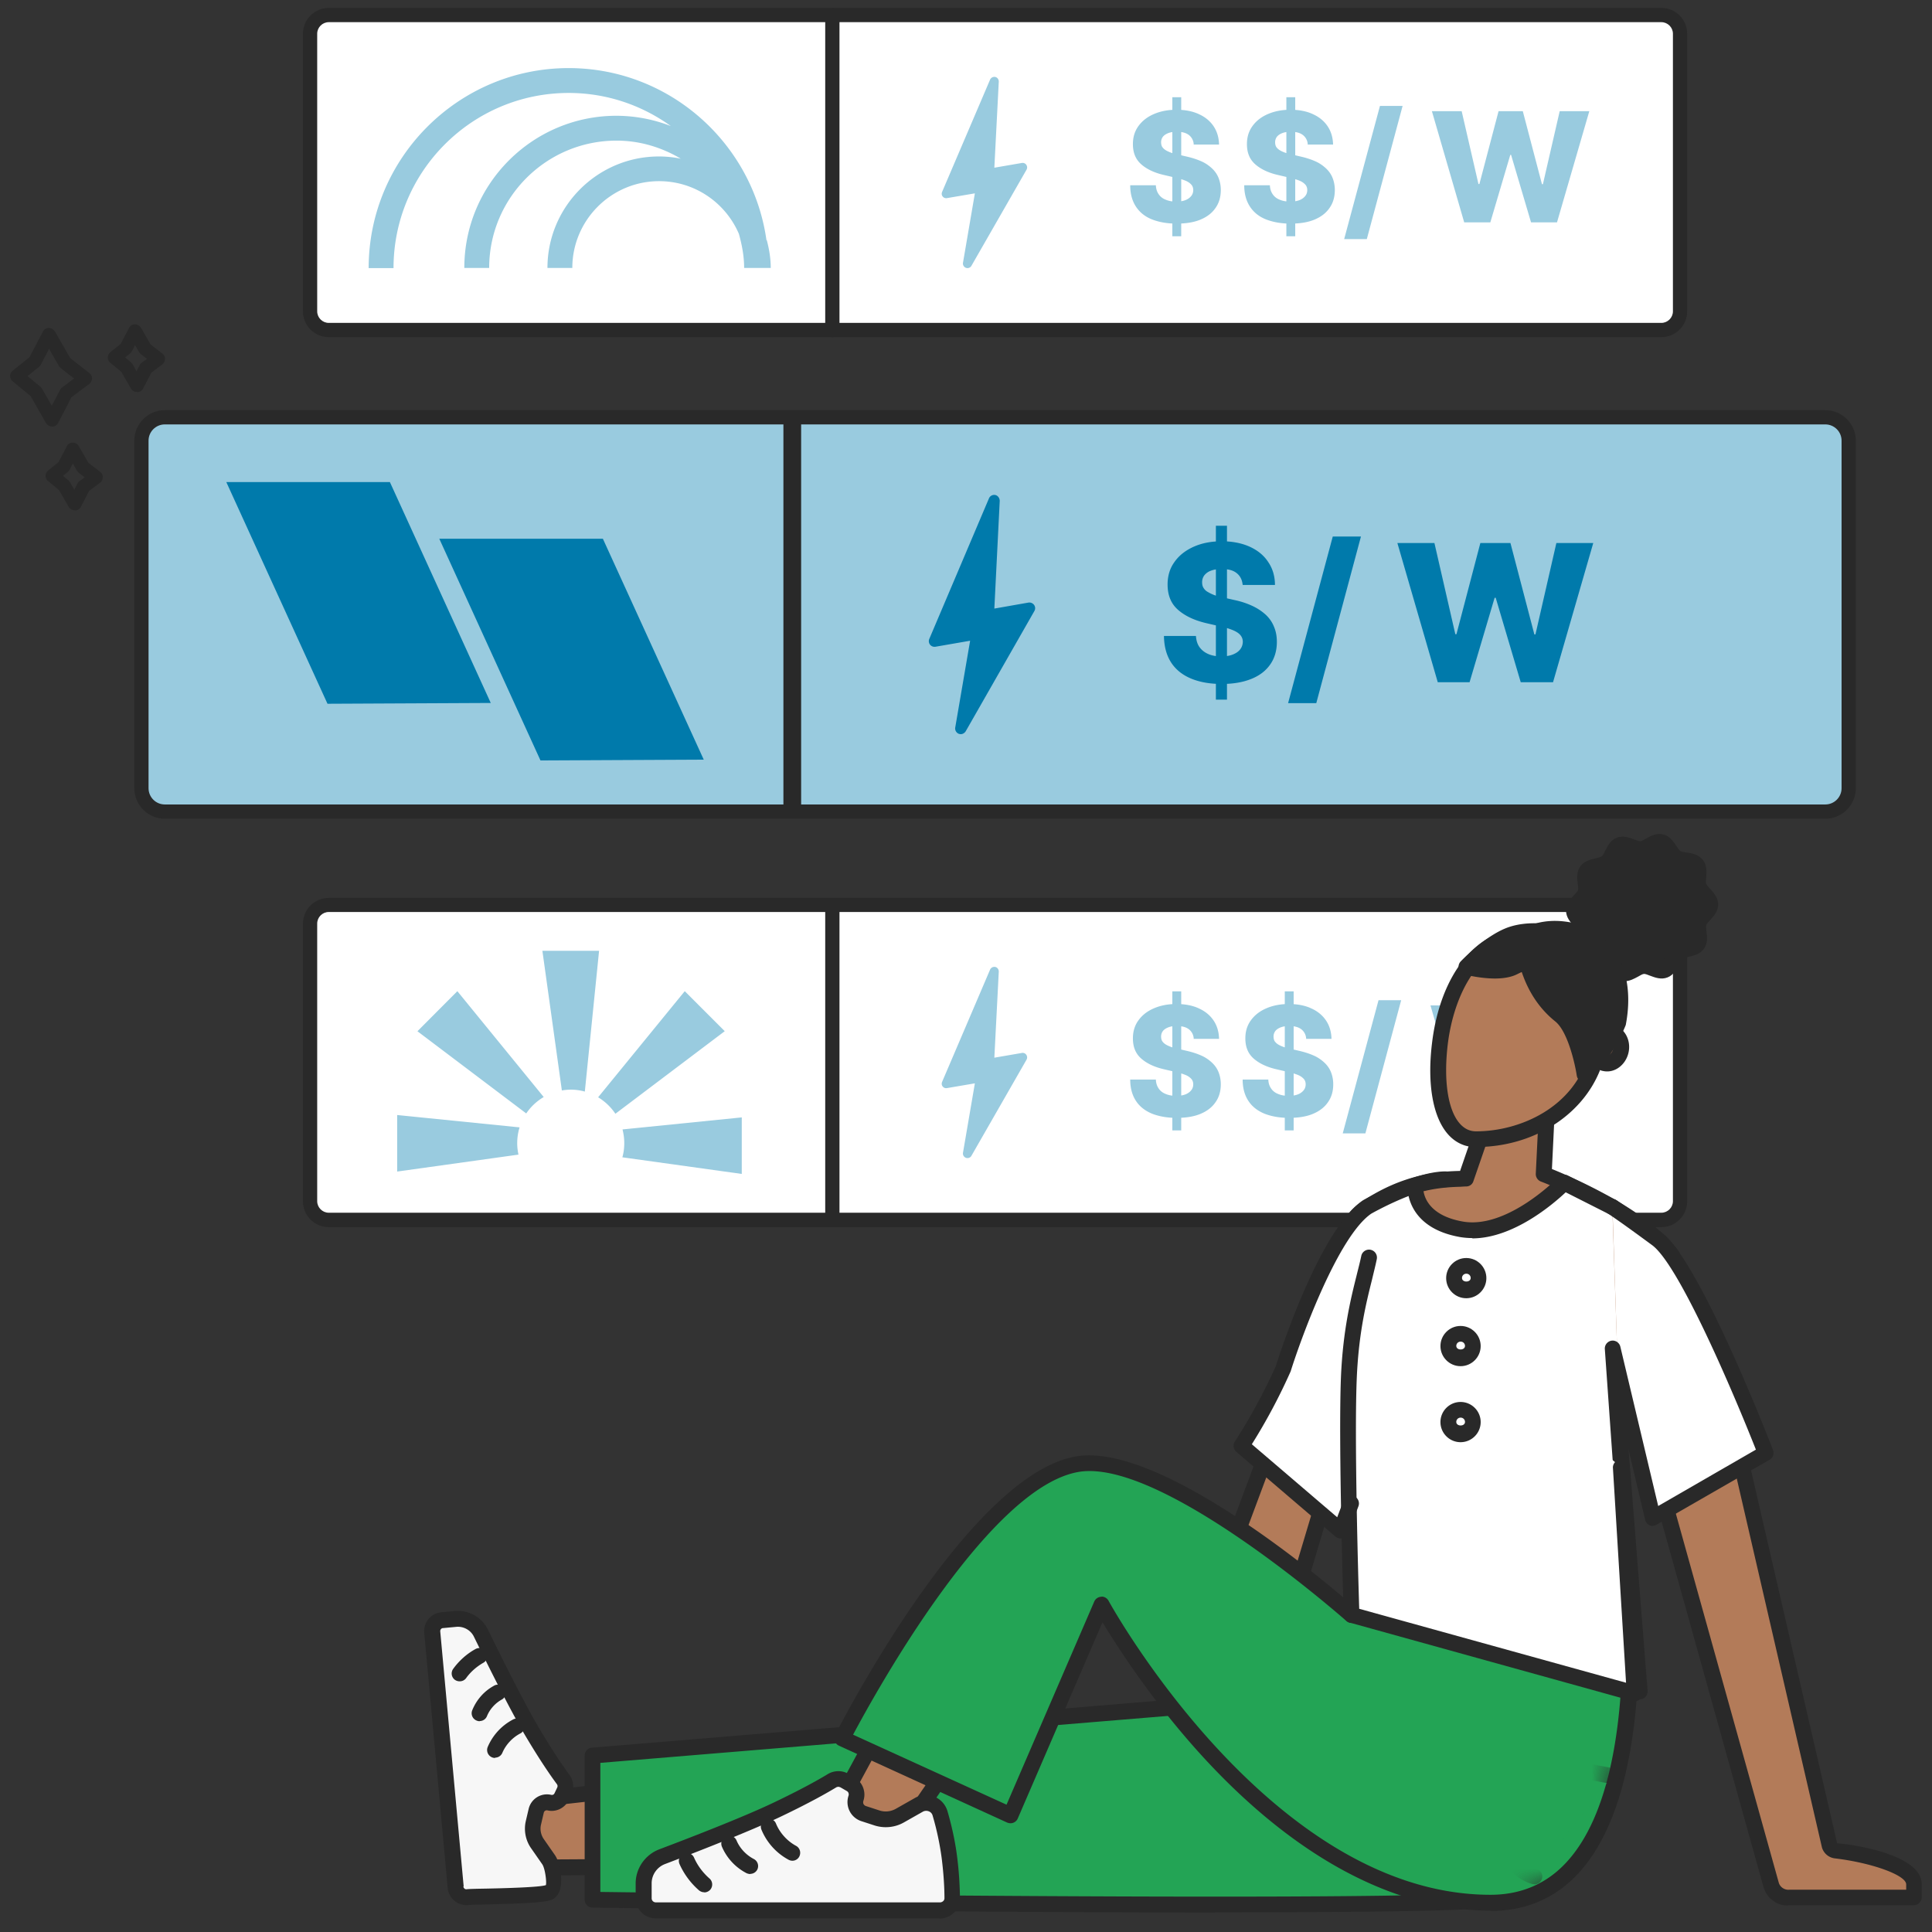 <svg xmlns="http://www.w3.org/2000/svg" width="288" height="288"><rect width="100%" height="100%" fill="#333333" stroke="none"/><svg xmlns="http://www.w3.org/2000/svg" fill="none" viewBox="0 0 122 121" width="288" height="288"><g clip-path="url(#a)" fill="#000" class="color000 svgShape"><path fill="#fff" d="M104.91.45H20.75a1.18 1.18 0 0 0-1.18 1.18v17.53c0 .652.528 1.18 1.18 1.18h84.16a1.18 1.18 0 0 0 1.18-1.18V1.63a1.18 1.18 0 0 0-1.18-1.18Z" class="colorfff svgShape"></path><path fill="#292929" d="M104.91 20.79H20.76c-.9 0-1.63-.73-1.63-1.63V1.63c0-.9.73-1.63 1.63-1.63h84.15c.9 0 1.63.73 1.63 1.63v17.53c0 .9-.73 1.63-1.63 1.63ZM20.76.9c-.4 0-.73.33-.73.73v17.53c0 .4.33.73.73.73h84.15c.4 0 .73-.33.73-.73V1.63c0-.4-.33-.73-.73-.73H20.76Z" class="color292929 svgShape"></path><path fill="#99cbdf" d="M82.58 8.62a.794.794 0 0 0-.3-.59c-.18-.14-.43-.21-.77-.21-.22 0-.4.03-.55.09-.15.06-.26.14-.33.23-.07.1-.11.21-.11.34 0 .11.02.2.06.28a.7.7 0 0 0 .21.21c.09.06.2.11.33.16s.27.09.43.12l.6.14c.35.08.65.18.92.3s.49.28.67.45c.18.17.32.37.41.6.09.23.14.48.14.76 0 .44-.11.82-.34 1.14-.22.32-.54.56-.95.73-.41.17-.91.25-1.5.25s-1.1-.09-1.54-.26c-.44-.17-.78-.44-1.02-.8-.24-.36-.37-.81-.37-1.36h1.62c.01.23.07.41.18.57.11.16.26.27.44.34.19.08.41.12.66.12.23 0 .42-.03.58-.09.16-.06.28-.15.37-.26.09-.11.13-.24.13-.38 0-.13-.04-.25-.12-.34a.994.994 0 0 0-.37-.25c-.17-.07-.38-.13-.63-.19l-.73-.17c-.61-.14-1.09-.37-1.44-.68-.35-.31-.52-.73-.52-1.27 0-.43.11-.81.35-1.14.24-.33.56-.58.98-.76.42-.18.89-.27 1.42-.27.53 0 1.02.09 1.42.28.4.18.71.44.93.77.22.33.33.72.34 1.15h-1.62l.02-.01zm-1.35 5.79V5.64h.56v8.78h-.56v-.01zm-5.85-5.79a.794.794 0 0 0-.3-.59c-.18-.14-.43-.21-.77-.21-.22 0-.4.03-.55.09-.15.06-.26.14-.33.23-.07.1-.11.21-.11.34 0 .11.02.2.06.28a.7.7 0 0 0 .21.21c.09.06.2.11.33.16s.27.09.43.12l.6.14c.35.08.65.18.92.3s.49.28.67.45c.18.17.32.37.41.6.09.23.14.48.14.76 0 .44-.11.82-.34 1.14-.22.32-.54.56-.95.73-.41.17-.91.25-1.5.25s-1.1-.09-1.54-.26c-.44-.17-.78-.44-1.02-.8-.24-.36-.37-.81-.37-1.36h1.62c.01.23.07.41.18.57.11.16.26.27.44.34.19.08.41.12.66.12.23 0 .42-.03.58-.09.16-.06.28-.15.37-.26.09-.11.13-.24.13-.38 0-.13-.04-.25-.12-.34a.994.994 0 0 0-.37-.25c-.17-.07-.38-.13-.63-.19l-.73-.17c-.61-.14-1.09-.37-1.44-.68-.35-.31-.52-.73-.52-1.27 0-.43.11-.81.35-1.14.24-.33.56-.58.98-.76.42-.18.89-.27 1.42-.27.53 0 1.02.09 1.42.28.4.18.71.44.93.77.22.33.33.72.34 1.15h-1.62l.02-.01zm-1.35 5.79V5.64h.56v8.78h-.56v-.01zm14.54-8.22-2.26 8.41h-1.43l2.26-8.41h1.43zm3.89 7.35-2.04-7.02h1.88l1.06 4.6h.06l1.21-4.6h1.53l1.21 4.61h.06l1.06-4.61h1.87l-2.04 7.02h-1.64l-1.26-4.26h-.05l-1.26 4.26h-1.65zM64.81 9.91a.279.279 0 0 0-.28-.12l-1.74.3.28-5.44c0-.14-.09-.26-.22-.29a.296.296 0 0 0-.33.17l-3.03 7.09c-.04.1-.03.21.04.29.06.08.17.12.27.1l1.76-.3-.75 4.38a.29.29 0 0 0 .28.34c.1 0 .2-.05.25-.14l3.48-6.07a.29.29 0 0 0-.01-.31zM48.4 14.67C47.54 8.54 42.27 3.8 35.91 3.8c-6.96 0-12.63 5.67-12.63 12.63h1.57c0-6.1 4.96-11.06 11.06-11.06 2.41 0 4.63.78 6.45 2.09a9.55 9.55 0 0 0-3.43-.65c-5.3 0-9.61 4.31-9.61 9.61h1.57c0-4.44 3.61-8.04 8.04-8.04 1.49 0 2.86.43 4.06 1.14-.45-.09-.91-.14-1.38-.14-3.88 0-7.04 3.16-7.04 7.04h1.57c0-3.02 2.46-5.48 5.48-5.48 2.26 0 4.2 1.37 5.04 3.33.19.69.33 1.4.33 2.15h1.68c0-.61-.1-1.19-.25-1.76l-.02.01z" class="color99CBDF svgShape"></path><path fill="#292929" d="M52.56 20.79c-.25 0-.45-.2-.45-.45V.45c0-.25.2-.45.45-.45s.45.2.45.45v19.89c0 .25-.2.45-.45.45Z" class="color292929 svgShape"></path><path fill="#99cbdf" d="M115.26 25.85H10.41a1.48 1.48 0 0 0-1.48 1.48v21.94c0 .817.663 1.48 1.48 1.48h104.85a1.48 1.48 0 0 0 1.48-1.48V27.33a1.48 1.48 0 0 0-1.48-1.48Z" class="color99CBDF svgShape"></path><path fill="#292929" d="M115.26 51.2H10.41c-1.06 0-1.93-.86-1.93-1.93V27.33c0-1.06.86-1.93 1.93-1.93h104.85c1.06 0 1.93.86 1.93 1.93v21.94c0 1.06-.86 1.93-1.93 1.93ZM10.41 26.3c-.57 0-1.03.46-1.03 1.03v21.94c0 .57.46 1.03 1.03 1.03h104.85c.57 0 1.03-.46 1.03-1.03V27.33c0-.57-.46-1.03-1.03-1.03H10.41Z" class="color292929 svgShape"></path><path fill="#007aab" d="M78.47 36.43c-.03-.31-.15-.56-.38-.74-.22-.18-.54-.26-.95-.26-.27 0-.5.04-.68.11a.92.92 0 0 0-.41.29c-.09.12-.14.27-.14.43 0 .13.02.25.08.35.06.1.14.19.26.26s.25.14.41.2c.16.06.34.11.54.15l.75.17c.43.09.81.22 1.15.38.34.16.61.35.84.56.23.22.4.47.51.75.12.28.18.6.18.95 0 .55-.14 1.03-.42 1.43-.28.4-.67.7-1.19.91-.52.21-1.14.32-1.87.32-.73 0-1.37-.11-1.91-.33-.54-.22-.97-.55-1.27-1-.3-.45-.46-1.02-.47-1.7h2.02c.02.28.09.52.23.71.14.19.32.33.55.43.23.1.51.15.82.15.28 0 .53-.04.73-.12.2-.08.35-.18.46-.32.11-.14.16-.29.17-.47 0-.17-.05-.31-.15-.43-.1-.12-.25-.22-.46-.31a4.42 4.42 0 0 0-.79-.24l-.91-.21c-.76-.18-1.35-.46-1.79-.85-.44-.39-.65-.92-.65-1.59 0-.54.14-1.02.44-1.43.29-.41.7-.73 1.22-.96.52-.23 1.11-.34 1.77-.34.66 0 1.27.12 1.77.35.5.23.89.55 1.16.97.28.41.42.9.42 1.44h-2.02l-.02-.01zm-1.69 7.25V32.7h.7v10.98h-.7zm9.16-10.3L83.12 43.9h-1.78l2.82-10.52h1.78zm4.85 9.2-2.55-8.79h2.34l1.32 5.76h.07l1.51-5.76h1.9l1.51 5.77h.07l1.32-5.77h2.33l-2.54 8.79h-2.04l-1.58-5.33h-.07l-1.58 5.33h-2.03.02zM65.3 37.7a.373.373 0 0 0-.35-.15l-2.16.38.34-6.8c0-.17-.11-.33-.27-.37a.358.358 0 0 0-.41.21l-3.77 8.88a.36.36 0 0 0 .05.36c.08.1.21.15.34.13l2.19-.38-.94 5.48c-.03.17.07.34.23.4.04.01.08.02.12.02.12 0 .24-.07.31-.18l4.34-7.6a.35.35 0 0 0-.02-.38zm-51.01-7.76 6.39 14 10.31-.05-6.37-13.95H14.29zm13.45 3.58 6.39 14 10.31-.05-6.37-13.95H27.74z" class="color007AAB svgShape"></path><path fill="#292929" d="M50.03 51.18a.56.56 0 0 1-.56-.56v-24.5a.56.56 0 1 1 1.12 0v24.5c0 .31-.25.56-.56.56Z" class="color292929 svgShape"></path><path fill="#fff" d="M104.91 56.64H20.75a1.18 1.18 0 0 0-1.18 1.18v17.53c0 .652.528 1.18 1.18 1.18h84.16a1.18 1.18 0 0 0 1.18-1.18V57.82a1.18 1.18 0 0 0-1.18-1.18Z" class="colorfff svgShape"></path><path fill="#292929" d="M104.91 76.99H20.76c-.9 0-1.63-.73-1.63-1.63V57.83c0-.9.73-1.63 1.63-1.63h84.15c.9 0 1.63.73 1.63 1.63v17.53c0 .9-.73 1.63-1.63 1.63Zm-84.15-19.9c-.4 0-.73.33-.73.73v17.53c0 .4.33.73.73.73h84.15c.4 0 .73-.33.73-.73V57.82c0-.4-.33-.73-.73-.73H20.76Z" class="color292929 svgShape"></path><path fill="#99cbdf" d="M82.48 65.09a.794.794 0 0 0-.3-.59c-.18-.14-.43-.21-.77-.21-.22 0-.4.03-.55.09-.15.06-.26.14-.33.23-.07.1-.11.21-.11.34 0 .11.02.2.06.28a.7.7 0 0 0 .21.21c.09.06.2.11.33.16s.27.09.43.12l.6.14c.35.08.65.18.92.3s.49.28.67.45c.18.17.32.37.41.6.09.23.14.48.14.76 0 .44-.11.82-.34 1.14-.22.32-.54.56-.95.73-.41.17-.91.25-1.5.25s-1.1-.09-1.54-.26c-.44-.18-.78-.44-1.02-.8-.24-.36-.37-.81-.37-1.36h1.62c.01.23.07.41.18.57.11.16.26.27.44.34.19.08.41.12.66.12.23 0 .42-.03.58-.09.16-.06.28-.15.37-.26.09-.11.13-.24.13-.38 0-.13-.04-.25-.12-.34a.994.994 0 0 0-.37-.25c-.17-.07-.38-.13-.63-.19l-.73-.17c-.61-.14-1.09-.37-1.44-.68-.35-.31-.52-.73-.52-1.27 0-.43.11-.81.35-1.14.24-.33.56-.58.98-.76.42-.18.89-.27 1.42-.27.53 0 1.02.09 1.42.28.4.18.71.44.93.77.22.33.33.72.34 1.15h-1.62l.02-.01zm-1.35 5.79V62.1h.56v8.78h-.56zm-5.75-5.79a.794.794 0 0 0-.3-.59c-.18-.14-.43-.21-.77-.21-.22 0-.4.03-.55.09-.15.06-.26.14-.33.23-.07.1-.11.21-.11.34 0 .11.02.2.06.28a.7.7 0 0 0 .21.21c.09.06.2.11.33.16s.27.09.43.12l.6.14c.35.08.65.18.92.3s.49.28.67.45c.18.17.32.37.41.6.09.23.14.48.14.76 0 .44-.11.82-.34 1.14-.22.32-.54.56-.95.73-.41.17-.91.25-1.5.25s-1.1-.09-1.54-.26c-.44-.18-.78-.44-1.02-.8-.24-.36-.37-.81-.37-1.36h1.62c.01.23.07.41.18.57.11.16.26.27.44.34.19.08.41.12.66.12.23 0 .42-.03.58-.09.16-.06.28-.15.37-.26.09-.11.13-.24.13-.38 0-.13-.04-.25-.12-.34a.994.994 0 0 0-.37-.25c-.17-.07-.38-.13-.63-.19l-.73-.17c-.61-.14-1.09-.37-1.44-.68-.35-.31-.52-.73-.52-1.27 0-.43.11-.81.35-1.14.24-.33.56-.58.98-.76.42-.18.89-.27 1.42-.27.53 0 1.02.09 1.42.28.4.18.71.44.93.77.22.33.33.72.34 1.15h-1.62l.02-.01zm-1.35 5.79V62.1h.56v8.78h-.56zm14.45-8.22-2.26 8.41h-1.43l2.26-8.41h1.43zm3.89 7.35-2.04-7.02h1.88l1.06 4.6h.06l1.21-4.6h1.53l1.21 4.61h.06l1.06-4.61h1.87l-2.04 7.02h-1.64l-1.26-4.26h-.05l-1.26 4.26h-1.65zm-27.56-3.9a.279.279 0 0 0-.28-.12l-1.74.3.28-5.44c0-.14-.09-.26-.22-.29a.296.296 0 0 0-.33.17l-3.03 7.09c-.04.1-.03.21.04.29.06.08.17.12.27.1l1.76-.3-.75 4.38a.29.29 0 0 0 .28.34c.1 0 .2-.05.25-.14l3.48-6.07a.29.29 0 0 0-.01-.31zm-26.98-6.57-.9 8.89a3.242 3.242 0 0 0-1.45-.07l-1.23-8.82H37.83zm-3.49 9.23c-.44.26-.82.61-1.11 1.04l-6.87-5.19 2.52-2.53 5.45 6.68h.01zm11.42-4.15-6.9 5.21a3.49 3.49 0 0 0-1.09-1.04l5.47-6.7 2.53 2.53h-.01zm-13.1 7.07c0 .25.03.49.08.72l-7.66 1.07v-3.57l7.73.78c-.1.32-.15.66-.15 1zm14.18-1.63v3.57l-7.54-1.05c.08-.28.12-.58.12-.89 0-.31-.04-.59-.11-.87l7.53-.76z" class="color99CBDF svgShape"></path><path fill="#292929" d="M52.56 76.82c-.25 0-.45-.2-.45-.45V56.79c0-.25.2-.45.45-.45s.45.2.45.45v19.58c0 .25-.2.45-.45.45Z" class="color292929 svgShape"></path><path fill="#b37b59" d="m81.29 87.81-10.08 27.03h6.23l8.15-27.25-4.3.22Z" class="colorB37B59 svgShape"></path><path fill="#292929" d="M77.44 115.34h-6.23c-.16 0-.32-.08-.41-.21a.534.534 0 0 1-.06-.46l10.08-27.03c.07-.19.24-.31.44-.32l4.3-.22c.17 0 .32.06.42.19.1.13.13.3.09.45l-8.15 27.25c-.06.21-.26.36-.48.36v-.01Zm-5.51-1h5.14l7.84-26.21-3.27.17-9.72 26.04h.01Z" class="color292929 svgShape"></path><path fill="#b37b59" d="M31.1 117.43a2.002 2.002 0 0 1-1.95-2.06c.03-1.11.95-1.98 2.06-1.95l22.17-2.5.9-.1a3.24 3.24 0 0 1 3.15 3.33 3.236 3.236 0 0 1-2.97 3.14h-.36l-22.89.14h-.12.01Z" class="colorB37B59 svgShape"></path><path fill="#292929" d="M31.1 117.93h-.01a2.502 2.502 0 0 1 .14-5l23-2.6c1.07.02 2 .44 2.69 1.17s1.05 1.68 1.02 2.68a3.742 3.742 0 0 1-3.43 3.63h-.39l-23.02.14v-.02Zm.13-4.01c-.88 0-1.55.65-1.57 1.47-.01.4.14.78.41 1.08.27.29.64.46 1.04.47l23.35-.14c1.37-.11 2.44-1.26 2.48-2.66a2.74 2.74 0 0 0-.75-1.96c-.5-.53-1.18-.84-1.92-.86l-.83.1-22.17 2.5h-.04Z" class="color292929 svgShape"></path><path fill="#23a455" d="M37.43 110.37v9.1s50.55.68 56.69 0c6.141-.68 5.38-24.87 5.38-24.87l-10.73 4.12s-5.52 3.68-5.85 5.8l-.33 2.11-45.18 3.74h.02Z" class="colorCA6F20 svgShape"></path><path fill="#292929" d="M76.71 120.27c-16.3 0-37.93-.29-39.3-.31a.5.5 0 0 1-.49-.5v-9.1c0-.26.2-.48.46-.5l44.78-3.71.27-1.72c.35-2.26 5.48-5.75 6.07-6.14.03-.02.06-.04.1-.05l10.73-4.11a.498.498 0 0 1 .68.45c.06 2.52.42 24.69-5.83 25.38-2.08.23-9.06.3-17.46.3l-.01.01Zm-38.79-1.3c5.25.07 50.42.63 56.14 0 4.37-.48 5.06-16.6 4.95-23.65L89 99.16c-2.07 1.39-5.38 4.06-5.59 5.43l-.33 2.11a.5.5 0 0 1-.45.42l-44.72 3.7v8.15h.01Z" class="color292929 svgShape"></path><path fill="#292929" d="M51.89 120.15c-.07 0-.14-.01-.21-.05a.493.493 0 0 1-.24-.66c.03-.07 3.35-7.19 7.43-14.36.14-.24.44-.32.68-.19.24.13.32.44.19.68-4.06 7.13-7.36 14.22-7.39 14.29-.08.18-.27.29-.45.29h-.01Z" class="color292929 svgShape"></path><path fill="#f7f7f7" d="m28.76 118.66-1.48-16.11c-.04-.38.24-.72.62-.76l.85-.08c.67-.06 1.31.3 1.6.91.76 1.56 2.24 4.56 3.25 6.26.94 1.59 1.6 2.53 1.94 2.98a.7.7 0 0 1 .07.71l-.16.36c-.14.3-.46.46-.78.38a.687.687 0 0 0-.83.52l-.18.77c-.1.45-.01.92.25 1.29l.71 1.02c.31.44.5 1.88 0 2.08-.63.24-4.59.25-5.13.3a.687.687 0 0 1-.75-.63h.02Z" class="colorF7F7F7 svgShape"></path><path fill="#292929" d="M29.45 119.8c-.27 0-.54-.09-.75-.27-.25-.21-.4-.49-.43-.81l-1.48-16.11c-.06-.66.42-1.24 1.08-1.3l.85-.08c.88-.08 1.72.4 2.1 1.19.78 1.6 2.24 4.55 3.23 6.22.94 1.59 1.6 2.52 1.91 2.94.26.35.31.82.13 1.22l-.17.36c-.24.51-.81.79-1.35.66a.2.2 0 0 0-.14.02.2.2 0 0 0-.09.12l-.18.77c-.07.31 0 .64.17.89l.71 1.02c.31.44.52 1.52.32 2.19-.12.4-.36.57-.54.64-.44.17-1.73.23-4.11.29-.56.01-1 .02-1.15.04h-.12.01Zm-.19-1.18c0 .07.05.12.07.14.02.02.07.05.14.04.16-.02.63-.03 1.23-.04 1.02-.02 3.4-.08 3.77-.22.06-.15-.04-1.05-.23-1.32l-.71-1.02c-.34-.49-.46-1.11-.33-1.69l.18-.77a1.186 1.186 0 0 1 1.43-.9c.09.02.17-.02.21-.11l.17-.36c.03-.07.02-.14-.02-.2-.32-.43-1-1.39-1.97-3.02-1.01-1.7-2.48-4.67-3.27-6.29-.2-.42-.65-.67-1.11-.63l-.85.08c-.1 0-.18.1-.17.21l1.48 16.11-.02-.01Z" class="color292929 svgShape"></path><path fill="#292929" d="M29.02 105.67c-.1 0-.2-.03-.29-.09a.497.497 0 0 1-.11-.7c.37-.51.86-.95 1.41-1.25.24-.13.55-.05.68.19s.05.55-.19.68c-.42.24-.8.57-1.08.96-.1.14-.25.21-.41.21h-.01zm1.27 2.52c-.06 0-.12-.01-.19-.04a.498.498 0 0 1-.28-.65c.27-.67.76-1.22 1.39-1.56.24-.13.55-.04.68.2.13.24.04.55-.2.68-.42.23-.76.61-.94 1.05-.08.2-.27.31-.46.31v.01zm.97 2.32a.503.503 0 0 1-.46-.7 3.5 3.5 0 0 1 1.6-1.73c.24-.13.55-.03.67.21s.03.55-.21.67c-.5.26-.92.71-1.14 1.23a.5.5 0 0 1-.46.3v.02z" class="color292929 svgShape"></path><path fill="#b37b59" d="M54.79 118.42a2 2 0 0 1-2.8.42 2 2 0 0 1-.42-2.8l10.62-19.62.43-.8a3.231 3.231 0 0 1 4.53-.68c1.34.99 1.7 2.82.88 4.23l-.2.3-12.98 18.85-.07.1h.01Z" class="colorB37B59 svgShape"></path><path fill="#292929" d="M53.17 119.73c-.52 0-1.04-.16-1.48-.49-.54-.4-.89-.98-.99-1.64-.1-.66.06-1.32.46-1.86l11.02-20.36c1.26-1.72 3.61-2.07 5.27-.85a3.749 3.749 0 0 1 1.02 4.89l-.21.33-13.05 18.96v.01a2.51 2.51 0 0 1-2.02 1.01h-.02ZM65.23 94.8c-.84 0-1.67.38-2.21 1.11l-.39.74-10.62 19.62c-.28.38-.37.78-.31 1.18.06.4.27.75.59.99.66.49 1.6.35 2.1-.31l13.23-19.24c.69-1.19.37-2.72-.76-3.56-.49-.36-1.06-.54-1.63-.54v.01Z" class="color292929 svgShape"></path><path fill="#f7f7f7" d="M59.35 120.14H41.41c-.43 0-.77-.34-.77-.76v-.95c0-.75.46-1.41 1.17-1.68 1.8-.68 5.26-2.02 7.24-2.96 1.85-.88 2.96-1.51 3.49-1.84a.75.75 0 0 1 .79 0l.38.22c.32.18.46.56.34.9-.13.4.08.83.49.97l.83.27c.48.16 1.01.11 1.45-.15l1.2-.68a.925.925 0 0 1 1.34.53c.21.72.45 1.71.59 2.74.14 1.1.18 2.03.18 2.63 0 .42-.34.77-.77.77l-.01-.01Z" class="colorF7F7F7 svgShape"></path><path fill="#292929" d="M59.35 120.64H41.41c-.7 0-1.27-.57-1.27-1.26v-.95c0-.95.6-1.81 1.49-2.15 1.85-.7 5.25-2.01 7.2-2.94 1.85-.88 2.95-1.51 3.44-1.81.4-.24.9-.25 1.3-.02l.38.22c.52.3.76.93.57 1.49-.02.07-.02.14.01.2s.09.11.16.13l.83.27c.35.12.73.08 1.05-.1l1.2-.68c.38-.22.83-.25 1.24-.08.4.16.7.5.82.91.2.68.46 1.72.6 2.81.15 1.14.18 2.09.19 2.69 0 .34-.13.66-.37.9s-.56.38-.9.38v-.01Zm-6.41-8.31s-.1.01-.14.04c-.51.31-1.64.96-3.53 1.86-1.99.94-5.41 2.27-7.28 2.98-.5.19-.84.68-.84 1.21v.95c0 .15.12.26.27.26h17.94c.07 0 .14-.03.2-.08.03-.03.08-.09.08-.18 0-.57-.04-1.48-.18-2.57a17.97 17.97 0 0 0-.57-2.66.389.389 0 0 0-.24-.26.437.437 0 0 0-.37.02l-1.2.68c-.56.32-1.24.39-1.86.19l-.83-.27a1.265 1.265 0 0 1-.81-1.6c.04-.12 0-.25-.12-.31l-.38-.22s-.09-.04-.14-.04Z" class="color292929 svgShape"></path><path fill="#292929" d="M44.47 118.99c-.12 0-.23-.04-.33-.12a4.8 4.8 0 0 1-1.23-1.66c-.11-.25 0-.55.26-.66.25-.11.55 0 .66.26.22.5.56.95.97 1.31.21.18.23.5.05.71-.1.11-.24.17-.38.17v-.01zm2.91-1.15c-.08 0-.15-.02-.23-.05a3.38 3.38 0 0 1-1.56-1.67c-.11-.25 0-.55.26-.66.25-.11.55 0 .66.26.21.5.61.92 1.09 1.17.25.13.34.43.22.67-.09.17-.26.27-.45.27l.01.01zm2.66-.84c-.08 0-.16-.02-.24-.06a3.81 3.81 0 0 1-1.72-1.91c-.1-.26.02-.55.27-.65.26-.1.55.02.65.27.24.59.71 1.11 1.27 1.41.24.13.33.43.2.68a.49.49 0 0 1-.44.26h.01z" class="color292929 svgShape"></path><path fill="#b37b59" d="M105.54 78.69c-2.16-2.83-8.05-5.06-8.05-5.06l.21-4.28h-.56c-.86.61-.84.57-1.64.57-.68 0-.87 1.64-1.72 1.03l.16-.99-1.36 3.95c-.68.07-3.42-.16-6.45 1.99-3.03 2.15-5.92 15.3-5.92 15.3l6.84-4.57-.2 16.91 16.7 2.75-1.71-21.64 5.17 11.37h-1.25s1.36-15.24-.22-17.32v-.01Z" class="colorB37B59 svgShape"></path><path fill="#292929" d="M103.54 106.78h-.08l-16.7-2.75a.506.506 0 0 1-.42-.5l.19-15.96-6.05 4.05c-.17.11-.39.11-.56 0a.502.502 0 0 1-.21-.52c.12-.54 2.96-13.37 6.12-15.6 2.77-1.96 5.29-2.03 6.36-2.06h.01l1.25-3.63c.08-.25.34-.38.6-.32.25.06.41.31.37.57l-.03.17c.23-.34.55-.8 1.1-.8h.13c.54 0 .54 0 1.22-.48.08-.06.19-.09.29-.09h.56c.14 0 .27.06.36.16.09.1.14.23.14.37L98 73.32c1.31.53 5.99 2.55 7.93 5.09 1.3 1.71.84 10.67.52 15.2l1.01 2.22c.07.15.06.33-.03.48-.09.14-.25.23-.42.23h-1.25c-.14 0-.27-.06-.37-.16-.1-.1-.14-.24-.13-.38.06-.69.12-1.43.18-2.2l-2.88-6.33 1.48 18.8c.01.15-.05.3-.16.41-.09.09-.21.13-.34.13v-.03Zm-16.2-3.67 15.65 2.58-1.66-21c-.02-.24.14-.46.37-.52.23-.06.48.06.58.28l3.29 7.23c.32-5.42.39-11.57-.44-12.67-2.04-2.69-7.77-4.88-7.83-4.9a.509.509 0 0 1-.32-.49l.18-3.67c-.65.44-.83.48-1.54.48h-.13s-.19.24-.27.37c-.21.31-.48.7-.93.78-.13.02-.25.02-.38-.01l-.87 2.52a.47.47 0 0 1-.42.33c-.1 0-.23.01-.39.02-.99.03-3.3.1-5.82 1.88-2.13 1.5-4.43 9.56-5.44 13.78l5.79-3.87c.15-.1.35-.11.52-.02.16.09.26.26.26.45l-.19 16.48-.01-.03Z" class="color292929 svgShape"></path><path fill="#fff" d="M81.03 85.95s2.62-8.4 5.31-10.24l4.48 2.7-3.93 13.57-1.58 2.46-.66 1.71-6.26-5.35s1.4-2.07 2.63-4.85h.01Z" class="colorfff svgShape"></path><path fill="#b37b59" d="M93.21 71.44c3.32 0 6.67-1.86 7.58-5.23.11.22.3.38.53.43.45.09.91-.26 1.02-.8.11-.53-.16-1.04-.62-1.14a.797.797 0 0 0-.72.24v-.13c.24-3.73-1.96-6.17-4.85-6.17-2.9 0-4.8 3.05-5.24 6.76-.42 3.49.42 6.04 2.29 6.04h.01Z" class="colorB37B59 svgShape"></path><path fill="#292929" d="M93.21 71.94c-.69 0-1.3-.28-1.77-.81-.96-1.08-1.33-3.19-1.01-5.78.52-4.31 2.82-7.2 5.74-7.2 1.45 0 2.78.57 3.75 1.6 1.04 1.11 1.6 2.67 1.62 4.45.1 0 .2 0 .3.02.72.15 1.17.93 1 1.73-.17.8-.89 1.34-1.61 1.18a.603.603 0 0 1-.19-.06c-1.15 2.9-4.26 4.86-7.82 4.86l-.01.01Zm2.96-12.8c-2.75 0-4.37 3.17-4.75 6.32-.27 2.28.01 4.15.77 5 .29.32.62.48 1.02.48 2.79 0 6.19-1.52 7.1-4.86.05-.2.23-.35.43-.37.21-.02.4.09.5.27.03.05.09.15.19.17.15.03.37-.13.43-.41.06-.28-.07-.52-.23-.55-.12-.02-.23.06-.27.1-.15.15-.37.19-.56.1a.516.516 0 0 1-.29-.49v-.11c.12-1.78-.35-3.33-1.33-4.36-.79-.84-1.83-1.28-3.02-1.28l.01-.01Z" class="color292929 svgShape"></path><path fill="#fff" d="m101.81 75.71-3.05-1.55s-3.35 3.49-6.46 2.96c-3.11-.53-2.93-2.72-2.93-2.72l-4.81 2.72s2.98-.85 2.73.38c-.19.97-.39 1.95-.48 2.38-.34 1.64-2.6 2.75-1.62 6.54 1.07 4.16.17 15.06.17 15.06l17.88 4.96-.87-14.29" class="colorfff svgShape"></path><path fill="#292929" d="M101.48 53.98c-.34.27-1.02.2-1.26.53s.05.97-.08 1.36c-.13.39-.73.73-.74 1.15-.01.42.6.75.73 1.15.13.4-.15 1.02.12 1.36.27.34.94.22 1.29.44.35.22.53.89.94.99.41.1.87-.41 1.29-.44.42-.03.94.41 1.34.25.4-.16.48-.83.82-1.09.34-.26 1.02-.2 1.26-.53s-.05-.97.08-1.36c.13-.39.73-.73.74-1.15.01-.42-.6-.75-.73-1.15-.13-.4.15-1.02-.12-1.36-.27-.34-.94-.22-1.29-.44-.35-.22-.53-.89-.94-.99-.41-.1-.87.41-1.29.44-.42.03-.94-.41-1.34-.25-.4.16-.48.83-.82 1.09Z" class="color292929 svgShape"></path><path fill="#292929" d="M102.6 61.46c-.07 0-.15 0-.23-.03-.42-.1-.65-.45-.84-.73-.08-.12-.18-.27-.25-.32-.06-.04-.24-.07-.38-.09-.34-.05-.76-.12-1.04-.47-.27-.35-.24-.78-.21-1.12.01-.13.03-.32 0-.39-.02-.07-.15-.21-.25-.32-.23-.25-.51-.56-.51-.99 0-.43.28-.73.51-.98.1-.1.23-.25.25-.32.02-.07 0-.25-.02-.39-.04-.33-.09-.75.16-1.1.24-.34.64-.43.96-.51.15-.03.33-.08.4-.13s.15-.22.22-.36c.15-.29.33-.66.72-.81.4-.16.79-.01 1.11.11.13.05.29.11.38.11.08 0 .25-.1.37-.17.29-.16.66-.36 1.07-.26.42.1.65.45.84.73.08.12.18.27.25.32.06.04.24.07.38.09.34.05.76.12 1.04.47.27.35.24.78.21 1.12-.01.13-.03.32 0 .39.02.07.15.21.25.32.23.25.51.56.51.99 0 .43-.28.73-.51.98-.1.1-.23.25-.25.32-.02.07 0 .25.02.39.04.33.09.75-.16 1.1-.24.34-.64.43-.96.51-.15.03-.33.08-.4.13s-.15.22-.22.36c-.15.29-.33.66-.72.81-.4.16-.79.01-1.11-.11-.13-.05-.3-.12-.38-.11-.08 0-.25.1-.37.17-.24.13-.53.29-.85.29h.01Zm-.11-8.11h-.02c-.04.03-.13.22-.19.33-.12.24-.26.5-.5.69-.24.19-.53.26-.79.32-.12.03-.33.08-.38.12-.02.05 0 .27.02.4.03.25.06.54-.03.82-.09.28-.29.5-.46.69-.09.09-.23.25-.25.32.01.05.16.21.25.3.17.19.37.4.46.67.09.27.06.55.04.79-.01.13-.03.36 0 .42.04.04.27.07.4.09.25.04.52.08.76.23.24.16.4.39.54.61.07.11.19.29.25.32.05 0 .24-.11.35-.17.23-.12.48-.27.78-.29.29-.02.56.08.8.17.12.05.33.13.4.11.04-.03.13-.22.19-.33.12-.24.26-.5.5-.69.24-.19.53-.26.79-.32.12-.03.33-.08.38-.12.02-.05 0-.27-.02-.4-.03-.25-.06-.54.03-.82.09-.28.29-.5.46-.69.09-.09.23-.25.25-.32-.02-.05-.16-.21-.25-.3-.17-.19-.37-.4-.46-.67-.09-.27-.06-.55-.04-.79.01-.13.03-.36 0-.42-.04-.04-.27-.07-.4-.09-.25-.04-.52-.08-.76-.23-.24-.16-.4-.39-.54-.61-.07-.11-.19-.29-.25-.32-.05 0-.24.11-.35.17-.23.12-.48.27-.78.29-.29.02-.56-.08-.8-.17-.12-.04-.3-.11-.38-.11Z" class="color292929 svgShape"></path><path fill="#292929" d="M96.18 58.7c.05.93.39 3.34 2.34 4.91 1.12.89 1.54 3.75 1.54 3.75.1-.1 1.38-1.47 2.12-3.26.57-3.05-.62-5.35-2.99-5.83-1.12-.23-2.14-.08-3.02.44l.01-.01Z" class="color292929 svgShape"></path><path fill="#292929" d="M100.07 67.85s-.1 0-.15-.02a.512.512 0 0 1-.35-.4c-.11-.74-.57-2.8-1.36-3.43-2.11-1.69-2.47-4.25-2.53-5.27-.01-.19.08-.36.24-.46.98-.59 2.12-.76 3.37-.5 2.64.53 4 3.11 3.38 6.41 0 .03-.02.07-.03.1-.76 1.85-2.07 3.26-2.22 3.42-.1.1-.23.16-.37.16l.02-.01Zm-3.36-8.87c.11 1.02.52 2.94 2.13 4.23.8.64 1.27 2.04 1.51 3.02.42-.55.97-1.37 1.36-2.29.49-2.74-.53-4.78-2.61-5.2-.89-.18-1.69-.1-2.39.24Z" class="color292929 svgShape"></path><path fill="#292929" d="M99.76 58.87s-2.77 1-4.2 1.71c-.96.48-2.95-.03-2.95-.03s1.54-1.63 2.9-2.06c1.91-.6 4.26.38 4.26.38h-.01Z" class="color292929 svgShape"></path><path fill="#292929" d="M94.4 61.29c-.9 0-1.78-.22-1.92-.25a.5.5 0 0 1-.24-.83c.07-.07 1.64-1.73 3.11-2.19 2.06-.65 4.5.35 4.6.39a.497.497 0 0 1-.02.93c-.03.01-2.76 1-4.15 1.69-.39.19-.89.26-1.38.26Zm-.74-1.05c.62.07 1.3.08 1.67-.1.78-.39 1.93-.85 2.84-1.21-.75-.15-1.69-.22-2.52.04-.69.22-1.45.8-1.99 1.27Z" class="color292929 svgShape"></path><path fill="#b37b59" d="m103.29 87.86 8.54 30.64c.15.53.66.88 1.21.82h7.81v-.83c-.03-1.35-3.8-2-4.95-2.13a.448.448 0 0 1-.38-.33l-7.15-30.98-5.08 2.82v-.01Z" class="colorB37B59 svgShape"></path><path fill="#292929" d="M112.88 119.83c-.69 0-1.33-.48-1.53-1.2l-8.54-30.64c-.06-.22.04-.46.24-.57l5.08-2.82c.14-.08.3-.08.45-.02.15.06.25.19.28.34l7.15 30.98c.85.05 5.31.67 5.34 2.56v.85c0 .13-.05.26-.15.35a.51.51 0 0 1-.35.15h-7.97v.02Zm-9-31.72 8.44 30.26c.08.3.37.49.68.46h7.37v-.34c-.01-.58-2.16-1.36-4.51-1.64a.967.967 0 0 1-.81-.69l-7.01-30.36-4.15 2.31h-.01Z" class="color292929 svgShape"></path><path fill="#23a455" d="m90.13 94.77-4.78 6.72S73.56 91 68.01 91.96c-6.6 1.14-14.84 17.31-14.84 17.31l10.63 4.86 5.75-13.3s10.21 18.83 24.56 18.83c12.06 0 8.3-24.87 8.3-24.87l-12.28-.02Z" class="colorCA6F20 svgShape"></path><path fill="#292929" d="M94.12 120.15c-6.01 0-12.24-3.31-18.03-9.57-3.24-3.51-5.51-7.05-6.47-8.64l-5.35 12.39c-.05.12-.15.22-.28.27-.13.05-.26.04-.39-.01l-10.63-4.86a.496.496 0 0 1-.26-.29.482.482 0 0 1 .03-.39c.34-.67 8.42-16.41 15.2-17.58 5.18-.9 15.14 7.39 17.34 9.29l4.46-6.27c.09-.13.25-.21.41-.21l12.28.02c.25 0 .46.18.49.43.1.67 2.42 16.48-3.05 22.84-1.49 1.73-3.42 2.6-5.74 2.6l-.01-.02Zm-24.56-19.83c.18 0 .35.1.44.26.1.19 10.24 18.57 24.12 18.57 2.02 0 3.7-.76 4.98-2.26 4.69-5.46 3.21-19.03 2.88-21.61l-11.59-.02-4.63 6.51a.498.498 0 0 1-.74.09c-.12-.1-11.68-10.32-16.92-9.41-5.67.98-12.83 13.96-14.23 16.59l9.69 4.42 5.54-12.83c.08-.18.25-.29.44-.3h.02v-.01Z" class="color292929 svgShape"></path><mask id="c" style="mask-type:luminance" width="50" height="29" x="53" y="91" maskUnits="userSpaceOnUse"><mask id="b" style="mask-type:luminance" width="50" height="29" x="53" y="91" maskUnits="userSpaceOnUse"><path fill="#fff" d="m90.13 94.77-4.78 6.72S73.56 91 68.01 91.96c-6.6 1.14-14.84 17.31-14.84 17.31l10.63 4.86 5.75-13.3s10.21 18.83 24.56 18.83c12.06 0 8.3-24.87 8.3-24.87l-12.28-.02Z" class="colorfff svgShape"></path></mask><g mask="url(#b)" class="color000 svgShape"><path fill="#fff" d="M94.12 120.15c-6.01 0-12.24-3.31-18.03-9.57-3.24-3.51-5.51-7.05-6.47-8.64l-5.35 12.39c-.05.12-.15.22-.28.27-.13.05-.26.04-.39-.01l-10.63-4.86a.496.496 0 0 1-.26-.29.482.482 0 0 1 .03-.39c.34-.67 8.42-16.41 15.2-17.58 5.18-.9 15.14 7.39 17.34 9.29l4.46-6.27c.09-.13.25-.21.41-.21l12.28.02c.25 0 .46.18.49.43.1.67 2.42 16.48-3.05 22.84-1.49 1.73-3.42 2.6-5.74 2.6l-.01-.02Zm-24.56-19.83c.18 0 .35.1.44.26.1.19 10.24 18.57 24.12 18.57 2.02 0 3.7-.76 4.98-2.26 4.69-5.46 3.21-19.03 2.88-21.61l-11.59-.02-4.63 6.51a.498.498 0 0 1-.74.09c-.12-.1-11.68-10.32-16.92-9.41-5.67.98-12.83 13.96-14.23 16.59l9.69 4.42 5.54-12.83c.08-.18.25-.29.44-.3h.02v-.01Z" class="colorfff svgShape"></path></g></mask><g mask="url(#c)" class="color000 svgShape"><path fill="#23a455" d="m101.82 111.66-6.1-1.16s-2.19 6.48 1.15 7.48" class="colorCA6F20 svgShape"></path><path fill="#292929" d="M96.87 118.48s-.1 0-.14-.02c-.77-.23-1.34-.71-1.72-1.44-1.21-2.34.18-6.51.24-6.68.08-.24.33-.37.57-.33l6.1 1.16a.499.499 0 0 1-.18.98l-5.65-1.07c-.3 1.06-.99 3.91-.17 5.49.25.48.61.79 1.11.94.26.08.42.36.34.62-.06.22-.26.36-.48.36l-.02-.01Z" class="color292929 svgShape"></path><path fill="#23a455" d="M99.37 95.93c-.09 1.33.92 2.65 2.23 2.91l-2.23-2.91Z" class="colorCA6F20 svgShape"></path><path fill="#292929" d="M101.6 99.34h-.1c-1.56-.31-2.74-1.85-2.63-3.44.02-.28.26-.48.53-.46.28.02.48.26.46.53-.07 1.08.76 2.18 1.83 2.39a.501.501 0 0 1-.1.99l.01-.01Z" class="color292929 svgShape"></path></g><path fill="#fff" d="m102.36 92.16-.53-7.51 2.55 10.71 7.13-4.11s-4.6-11.84-6.87-13.53c-2.27-1.69-2.82-2.01-2.82-2.01" class="colorfff svgShape"></path><path fill="#292929" d="M104.38 95.86a.495.495 0 0 1-.49-.38l-1.13-4.76.1 1.41c.02.28-.19.51-.46.53-.28.01-.52-.19-.53-.46l-.53-7.51c-.02-.26.17-.49.42-.53a.5.5 0 0 1 .56.38l2.39 10.06 6.17-3.56c-1.39-3.52-4.84-11.65-6.55-12.91-2.21-1.63-2.76-1.97-2.78-1.99a.502.502 0 0 1-.17-.69c.14-.24.45-.31.68-.17.02.01.59.36 2.86 2.04 2.33 1.72 6.57 12.52 7.04 13.75.09.23 0 .49-.22.61l-7.13 4.1c-.08.04-.16.07-.25.07l.02.01Z" class="color292929 svgShape"></path><path fill="#fff" d="M86.46 78.92c-.34 1.64-1.1 3.75-1.27 7.5-.19 4.29.17 15.06.17 15.06l17.88 4.96-.87-14.29" class="colorfff svgShape"></path><path fill="#292929" d="M103.23 106.94s-.09 0-.13-.02l-17.88-4.96a.514.514 0 0 1-.37-.47c0-.11-.35-10.84-.17-15.1.13-2.91.62-4.89.98-6.33.11-.45.22-.86.3-1.25a.5.5 0 1 1 .98.2c-.08.4-.19.82-.3 1.29-.37 1.48-.83 3.32-.96 6.13-.17 3.78.09 12.74.15 14.66l16.85 4.67-.83-13.59a.502.502 0 0 1 1-.06l.87 14.29c0 .16-.06.32-.18.42a.51.51 0 0 1-.31.11v.01zM92.97 77.68c-.25 0-.5-.02-.75-.06-3.53-.61-3.34-3.23-3.34-3.25.02-.28.27-.48.54-.45.27.02.48.27.45.54 0 .07-.08 1.73 2.52 2.18 2.82.48 5.99-2.78 6.02-2.81a.5.5 0 0 1 .59-.1l3.05 1.55a.5.5 0 0 1-.45.89l-2.73-1.38c-.81.76-3.3 2.9-5.89 2.91l-.01-.02z" class="color292929 svgShape"></path><path fill="#fff" d="M92.59 80.97a.77.77 0 1 0 0-1.54.77.77 0 0 0 0 1.54Z" class="colorfff svgShape"></path><path fill="#292929" d="M92.59 81.48c-.7 0-1.27-.57-1.27-1.27 0-.7.57-1.27 1.27-1.27.7 0 1.27.57 1.27 1.27 0 .7-.57 1.27-1.27 1.27Zm0-1.55c-.15 0-.27.12-.27.27 0 .3.55.3.55 0 0-.15-.12-.27-.27-.27h-.01Z" class="color292929 svgShape"></path><path fill="#fff" d="M92.23 85.26a.77.77 0 1 0 0-1.54.77.77 0 0 0 0 1.54Z" class="colorfff svgShape"></path><path fill="#292929" d="M92.23 85.77c-.7 0-1.27-.57-1.27-1.27 0-.7.57-1.27 1.27-1.27.7 0 1.27.57 1.27 1.27 0 .7-.57 1.27-1.27 1.27Zm0-1.55c-.15 0-.27.12-.27.27 0 .3.55.3.55 0 0-.15-.12-.27-.27-.27h-.01Z" class="color292929 svgShape"></path><path fill="#fff" d="M92.23 90.07a.77.77 0 1 0 0-1.54.77.77 0 0 0 0 1.54Z" class="colorfff svgShape"></path><path fill="#292929" d="M92.23 90.57c-.7 0-1.27-.57-1.27-1.27 0-.7.57-1.27 1.27-1.27.7 0 1.27.57 1.27 1.27 0 .7-.57 1.27-1.27 1.27zm0-1.55c-.15 0-.27.12-.27.27 0 .3.55.3.55 0 0-.15-.12-.27-.27-.27h-.01zm-7.57 7.63c-.12 0-.23-.04-.33-.12l-6.26-5.35a.507.507 0 0 1-.09-.66c.01-.02 1.39-2.07 2.59-4.77.09-.3 2.69-8.54 5.49-10.45.16-.09 3.2-1.82 5.22-1.83.28 0 .5.22.5.5s-.22.5-.5.5c-1.76 0-4.67 1.66-4.69 1.67-2.06 1.41-4.37 7.67-5.09 9.96a36.67 36.67 0 0 1-2.45 4.6l5.39 4.61.4-1.05a.503.503 0 1 1 .94.36l-.65 1.71a.524.524 0 0 1-.46.33l-.01-.01zM3.28 26.43c-.15 0-.29-.08-.37-.21l-.98-1.71-1.14-.94a.446.446 0 0 1-.15-.33c0-.13.06-.25.16-.33l1.06-.85.85-1.62c.07-.14.21-.23.37-.23.14 0 .3.08.38.21l.98 1.7 1.21.94c.1.08.17.21.16.34-.01.13-.06.26-.17.34l-1.13.85-.84 1.62c-.07.14-.21.23-.37.23l-.02-.01zm-1.54-3.18.8.66s.07.07.1.11l.63 1.1.53-1.01c.03-.06.07-.11.12-.14l.76-.57-.84-.65s-.08-.08-.11-.12l-.63-1.1-.53 1.01c-.03.05-.06.1-.11.13l-.72.58zm2.97 8.47c-.15 0-.29-.08-.37-.21l-.61-1.06-.7-.58c-.1-.08-.15-.2-.15-.33s.06-.25.16-.33l.65-.52.53-1.01c.07-.14.21-.23.37-.23.13 0 .3.08.38.21l.61 1.06.75.58c.1.08.17.21.16.34 0 .13-.06.26-.17.34l-.69.52-.52 1c-.07.14-.21.23-.37.23l-.03-.01zm-.74-2.18.36.3s.07.07.1.12l.26.46.21-.4c.03-.06.07-.11.12-.14l.33-.24-.38-.29s-.08-.08-.11-.12l-.26-.46-.21.4c-.03.05-.06.1-.11.13l-.31.25v-.01zm4.67-5.29c-.15 0-.29-.08-.37-.21l-.61-1.06-.7-.58c-.1-.08-.15-.2-.15-.33s.06-.25.16-.33l.65-.52.53-1.01c.07-.14.21-.23.37-.23.14 0 .3.08.38.21l.61 1.06.75.58c.1.08.17.21.16.34-.01.13-.06.26-.17.34l-.69.52-.52 1c-.07.14-.21.23-.37.23l-.03-.01zm-.74-2.18.36.3s.07.07.1.11l.26.46.21-.4c.03-.06.07-.11.12-.14l.33-.24-.38-.29s-.08-.08-.11-.12l-.26-.46-.21.4c-.03.05-.06.1-.11.13l-.31.25z" class="color292929 svgShape"></path></g><defs><clipPath id="a"><path fill="#fff" transform="translate(.64)" class="colorfff svgShape" d="M0 0h120.72v120.64H0z"></path></clipPath></defs></svg></svg>